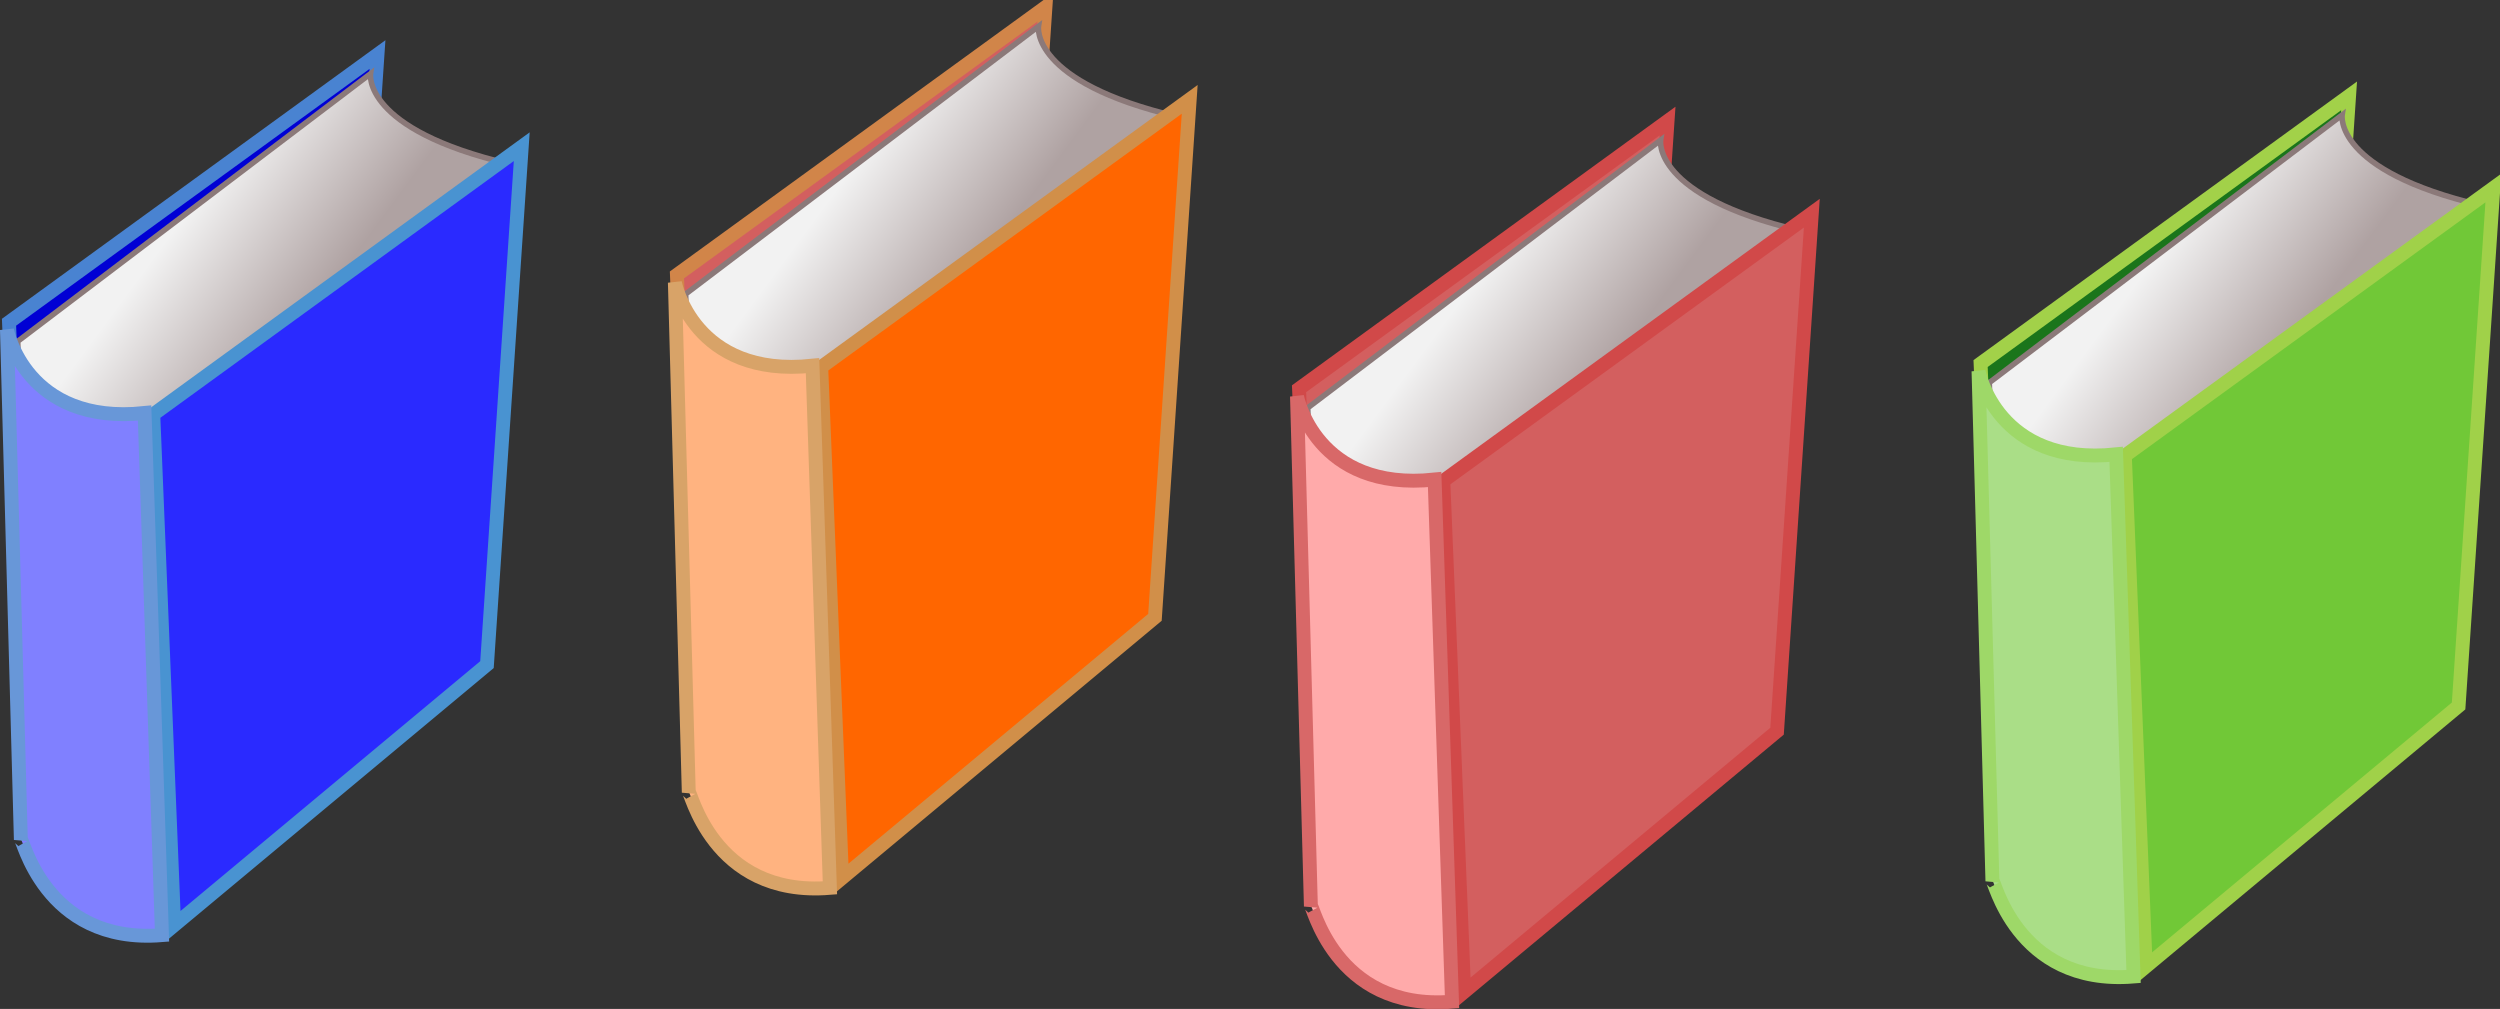 <?xml version="1.0" encoding="UTF-8" standalone="no"?>
<!-- Created with Inkscape (http://www.inkscape.org/) -->
<svg
   xmlns:dc="http://purl.org/dc/elements/1.1/"
   xmlns:cc="http://creativecommons.org/ns#"
   xmlns:rdf="http://www.w3.org/1999/02/22-rdf-syntax-ns#"
   xmlns:svg="http://www.w3.org/2000/svg"
   xmlns="http://www.w3.org/2000/svg"
   xmlns:xlink="http://www.w3.org/1999/xlink"
   xmlns:sodipodi="http://sodipodi.sourceforge.net/DTD/sodipodi-0.dtd"
   xmlns:inkscape="http://www.inkscape.org/namespaces/inkscape"
   width="675.447"
   height="272.59"
   id="svg2"
   sodipodi:version="0.32"
   inkscape:version="0.46"
   sodipodi:docname="dynnamitt_books_of_4.svg"
   inkscape:output_extension="org.inkscape.output.svg.inkscape"
   version="1.0">
  <rect width="100%" height="100%" fill="#333333" stroke="none"/>
  <defs
     id="defs4">
    <linearGradient
       id="linearGradient3410">
      <stop
         style="stop-color: rgb(242, 242, 242); stop-opacity: 1;"
         offset="0"
         id="stop3412" />
      <stop
         style="stop-color: rgb(175, 162, 162); stop-opacity: 1;"
         offset="1"
         id="stop3414" />
    </linearGradient>
    <inkscape:perspective
       sodipodi:type="inkscape:persp3d"
       inkscape:vp_x="0 : 526.18109 : 1"
       inkscape:vp_y="0 : 1000 : 0"
       inkscape:vp_z="744.09448 : 526.18109 : 1"
       inkscape:persp3d-origin="372.04724 : 350.78739 : 1"
       id="perspective10" />
    <inkscape:perspective
       id="perspective2603"
       inkscape:persp3d-origin="372.04724 : 350.78739 : 1"
       inkscape:vp_z="744.09448 : 526.18109 : 1"
       inkscape:vp_y="0 : 1000 : 0"
       inkscape:vp_x="0 : 526.18109 : 1"
       sodipodi:type="inkscape:persp3d" />
    <linearGradient
       inkscape:collect="always"
       xlink:href="#linearGradient3410"
       id="linearGradient3420"
       x1="186.425"
       y1="248.05"
       x2="195.7"
       y2="254.925"
       gradientUnits="userSpaceOnUse" />
    <linearGradient
       inkscape:collect="always"
       xlink:href="#linearGradient3410"
       id="linearGradient3438"
       gradientUnits="userSpaceOnUse"
       x1="186.425"
       y1="248.05"
       x2="195.7"
       y2="254.925" />
    <linearGradient
       inkscape:collect="always"
       xlink:href="#linearGradient3410"
       id="linearGradient3443"
       gradientUnits="userSpaceOnUse"
       x1="186.425"
       y1="248.05"
       x2="195.7"
       y2="254.925"
       gradientTransform="translate(-44.738,-8.187)" />
    <linearGradient
       inkscape:collect="always"
       xlink:href="#linearGradient3410"
       id="linearGradient3454"
       gradientUnits="userSpaceOnUse"
       gradientTransform="translate(49.012,-1.812)"
       x1="186.425"
       y1="248.05"
       x2="195.7"
       y2="254.925" />
    <linearGradient
       inkscape:collect="always"
       xlink:href="#linearGradient3410"
       id="linearGradient3478"
       gradientUnits="userSpaceOnUse"
       gradientTransform="translate(-44.738,-8.187)"
       x1="186.425"
       y1="248.05"
       x2="195.7"
       y2="254.925" />
    <linearGradient
       inkscape:collect="always"
       xlink:href="#linearGradient3410"
       id="linearGradient3480"
       gradientUnits="userSpaceOnUse"
       gradientTransform="translate(49.012,-1.812)"
       x1="186.425"
       y1="248.05"
       x2="195.7"
       y2="254.925" />
    <linearGradient
       inkscape:collect="always"
       xlink:href="#linearGradient3410"
       id="linearGradient3482"
       gradientUnits="userSpaceOnUse"
       gradientTransform="translate(-44.738,-8.187)"
       x1="186.425"
       y1="248.05"
       x2="195.7"
       y2="254.925" />
    <linearGradient
       inkscape:collect="always"
       xlink:href="#linearGradient3410"
       id="linearGradient3484"
       gradientUnits="userSpaceOnUse"
       x1="186.425"
       y1="248.05"
       x2="195.7"
       y2="254.925" />
    <linearGradient
       inkscape:collect="always"
       xlink:href="#linearGradient3410"
       id="linearGradient3489"
       gradientUnits="userSpaceOnUse"
       gradientTransform="matrix(3.757,0,0,3.757,-619.697,-825.452)"
       x1="186.425"
       y1="248.05"
       x2="195.7"
       y2="254.925" />
  </defs>
  <sodipodi:namedview
     id="base"
     pagecolor="#ffffff"
     bordercolor="#666666"
     borderopacity="1.0"
     gridtolerance="10000"
     guidetolerance="10"
     objecttolerance="10"
     inkscape:pageopacity="0.0"
     inkscape:pageshadow="2"
     inkscape:zoom="1.4082604"
     inkscape:cx="323.97123"
     inkscape:cy="824.07971"
     inkscape:document-units="px"
     inkscape:current-layer="layer1"
     showgrid="false"
     inkscape:window-width="1680"
     inkscape:window-height="966"
     inkscape:window-x="0"
     inkscape:window-y="34" />
  <g
     inkscape:label="Layer 1"
     inkscape:groupmode="layer"
     id="layer1"
     transform="translate(-28.711,-51.028)">
    <g
       id="g3422"
       transform="matrix(3.757,0,0,3.757,-271.214,-807.562)">
      <path
         id="path3398"
         d="M 199.75,237.237 L 173.25,256.487 L 174.75,293.237 L 197.25,274.487 L 199.75,237.237 z"
         style="fill:#d35f5f;fill-rule:evenodd;stroke:#d14949;stroke-width:1px;stroke-linecap:butt;stroke-linejoin:miter;stroke-opacity:1" />
      <path
         sodipodi:nodetypes="cccccc"
         id="path3400"
         d="M 174.125,265.112 L 173.875,257.862 L 199.25,238.612 C 199.25,238.612 198.625,242.612 209.25,245.112 C 209.25,245.237 207.25,268.987 207.25,268.987 L 174.125,265.112 z"
         style="fill:url(#linearGradient3484);fill-opacity:1;fill-rule:evenodd;stroke:#8b7979;stroke-width:0.4;stroke-linecap:butt;stroke-linejoin:miter;stroke-miterlimit:4;stroke-dasharray:none;stroke-opacity:1" />
      <path
         id="path2609"
         d="M 210.125,243.862 L 183.625,263.112 L 185.125,299.862 L 207.625,281.112 L 210.125,243.862 z"
         style="fill:#d35f5f;fill-rule:evenodd;stroke:#d14949;stroke-width:1px;stroke-linecap:butt;stroke-linejoin:miter;stroke-opacity:1" />
      <path
         sodipodi:nodetypes="ccccc"
         d="M 173.102,257.035 L 174.102,293.709 C 174.188,293.272 175.688,301.272 184.25,300.567 L 183,263.018 C 174.438,263.925 173.102,257.035 173.102,257.035 z"
         style="fill:#ffaaaa;fill-rule:evenodd;stroke:#d86868;stroke-width:1px;stroke-linecap:butt;stroke-linejoin:miter;stroke-opacity:1"
         id="path2613" />
    </g>
    <g
       id="g3456"
       transform="matrix(3.757,0,0,3.757,-271.214,-807.562)">
      <path
         id="path3430"
         d="M 155.012,229.05 L 128.512,248.3 L 130.012,285.05 L 152.512,266.3 L 155.012,229.05 z"
         style="fill:#d35f5f;fill-rule:evenodd;stroke:#d18549;stroke-width:1px;stroke-linecap:butt;stroke-linejoin:miter;stroke-opacity:1" />
      <path
         sodipodi:nodetypes="cccccc"
         id="path3432"
         d="M 129.387,256.925 L 129.137,249.675 L 154.512,230.425 C 154.512,230.425 153.887,234.425 164.512,236.925 C 164.512,237.05 162.512,260.8 162.512,260.8 L 129.387,256.925 z"
         style="fill:url(#linearGradient3482);fill-opacity:1;fill-rule:evenodd;stroke:#8b7979;stroke-width:0.4;stroke-linecap:butt;stroke-linejoin:miter;stroke-miterlimit:4;stroke-dasharray:none;stroke-opacity:1" />
      <path
         id="path3434"
         d="M 165.387,235.675 L 138.887,254.925 L 140.387,291.675 L 162.887,272.925 L 165.387,235.675 z"
         style="fill:#ff6600;fill-rule:evenodd;stroke:#d18f49;stroke-width:1px;stroke-linecap:butt;stroke-linejoin:miter;stroke-opacity:1" />
      <path
         sodipodi:nodetypes="ccccc"
         d="M 128.363,248.848 L 129.363,285.522 C 129.449,285.085 130.949,293.085 139.512,292.38 L 138.262,254.831 C 129.699,255.738 128.363,248.848 128.363,248.848 z"
         style="fill:#ffb380;fill-rule:evenodd;stroke:#d8a368;stroke-width:1px;stroke-linecap:butt;stroke-linejoin:miter;stroke-opacity:1"
         id="path3436" />
    </g>
    <g
       id="g3462"
       transform="matrix(3.757,0,0,3.757,-271.214,-807.562)">
      <path
         id="path3446"
         d="M 248.762,235.425 L 222.262,254.675 L 223.762,291.425 L 246.262,272.675 L 248.762,235.425 z"
         style="fill:#1a751b;fill-opacity:1;fill-rule:evenodd;stroke:#a2d149;stroke-width:1px;stroke-linecap:butt;stroke-linejoin:miter;stroke-opacity:1" />
      <path
         sodipodi:nodetypes="cccccc"
         id="path3448"
         d="M 223.137,263.3 L 222.887,256.05 L 248.262,236.8 C 248.262,236.8 247.637,240.8 258.262,243.3 C 258.262,243.425 256.262,267.175 256.262,267.175 L 223.137,263.3 z"
         style="fill:url(#linearGradient3480);fill-opacity:1;fill-rule:evenodd;stroke:#8b7979;stroke-width:0.4;stroke-linecap:butt;stroke-linejoin:miter;stroke-miterlimit:4;stroke-dasharray:none;stroke-opacity:1" />
      <path
         id="path3450"
         d="M 259.137,242.05 L 232.637,261.3 L 234.137,298.05 L 256.637,279.3 L 259.137,242.05 z"
         style="fill:#71c837;fill-rule:evenodd;stroke:#a0d149;stroke-width:1px;stroke-linecap:butt;stroke-linejoin:miter;stroke-opacity:1" />
      <path
         sodipodi:nodetypes="ccccc"
         d="M 222.113,255.223 L 223.113,291.897 C 223.199,291.46 224.699,299.46 233.262,298.755 L 232.012,261.206 C 223.449,262.113 222.113,255.223 222.113,255.223 z"
         style="fill:#aade87;fill-rule:evenodd;stroke:#9ed868;stroke-width:1px;stroke-linecap:butt;stroke-linejoin:miter;stroke-opacity:1"
         id="path3452" />
    </g>
    <g
       id="g3492">
      <path
         id="path3470"
         d="M 130.699,65.771 L 31.147,138.087 L 36.782,276.144 L 121.307,205.707 L 130.699,65.771 z"
         style="fill:#0000d4;fill-rule:evenodd;stroke:#4983d1;stroke-width:3.757px;stroke-linecap:butt;stroke-linejoin:miter;stroke-opacity:1" />
      <path
         sodipodi:nodetypes="cccccc"
         id="path3472"
         d="M 34.434,170.488 L 33.495,143.252 L 128.821,70.936 C 128.821,70.936 126.473,85.963 166.387,95.354 C 166.387,95.824 158.874,185.045 158.874,185.045 L 34.434,170.488 z"
         style="fill:url(#linearGradient3489);fill-opacity:1;fill-rule:evenodd;stroke:#8b7979;stroke-width:1.503;stroke-linecap:butt;stroke-linejoin:miter;stroke-miterlimit:4;stroke-dasharray:none;stroke-opacity:1" />
      <path
         id="path3474"
         d="M 169.674,90.659 L 70.123,162.975 L 75.758,301.032 L 160.283,230.595 L 169.674,90.659 z"
         style="fill:#2a2aff;fill-rule:evenodd;stroke:#4993d1;stroke-width:3.757px;stroke-linecap:butt;stroke-linejoin:miter;stroke-opacity:1" />
      <path
         sodipodi:nodetypes="ccccc"
         d="M 30.589,140.144 L 34.346,277.916 C 34.669,276.277 40.304,306.33 72.47,303.681 L 67.775,162.622 C 35.608,166.027 30.589,140.144 30.589,140.144 z"
         style="fill:#8080ff;fill-rule:evenodd;stroke:#6897d8;stroke-width:3.757px;stroke-linecap:butt;stroke-linejoin:miter;stroke-opacity:1"
         id="path3476" />
    </g>
  </g>
</svg>

